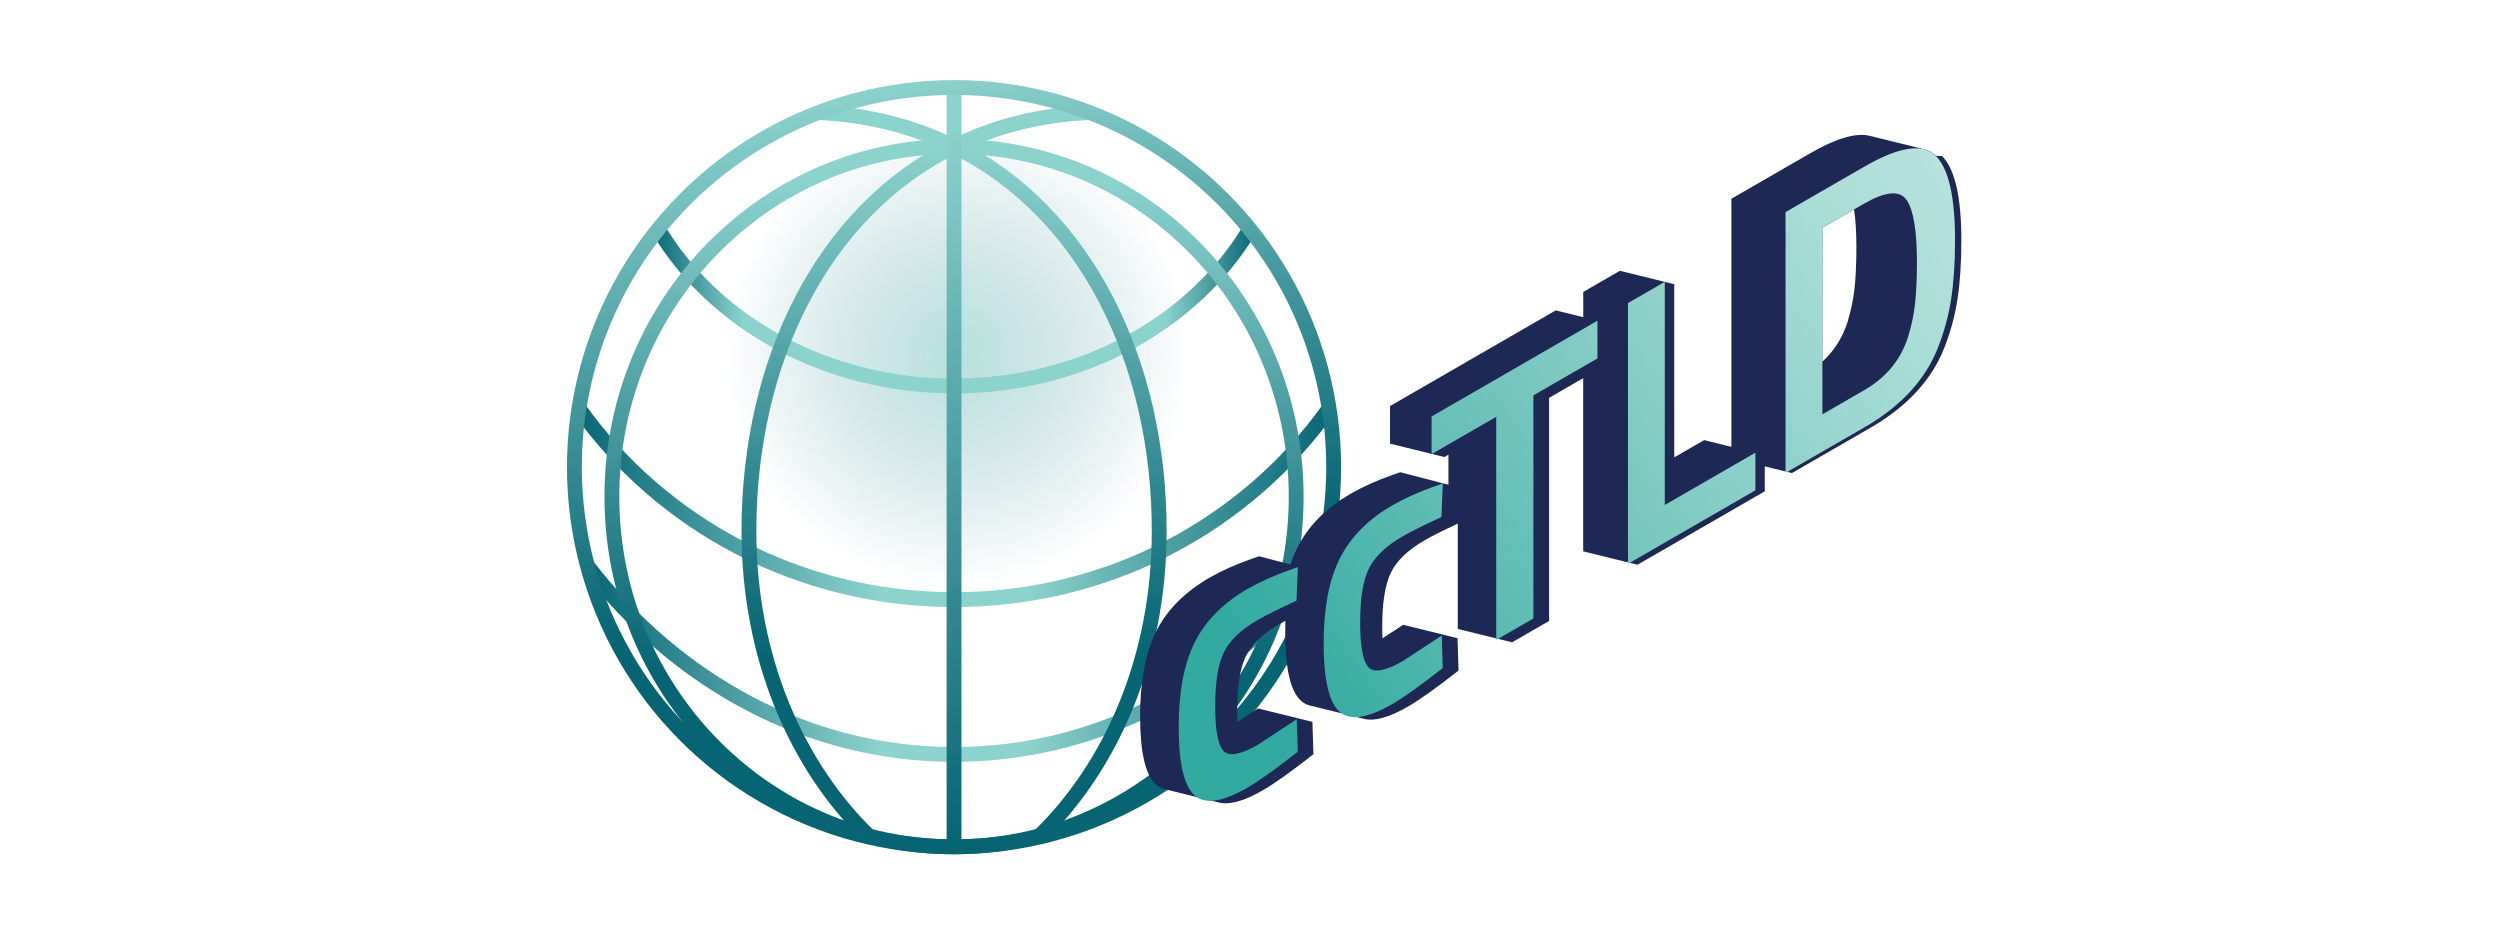 <?xml version="1.0" encoding="UTF-8"?><svg id="a" xmlns="http://www.w3.org/2000/svg" xmlns:xlink="http://www.w3.org/1999/xlink" viewBox="0 0 372 140"><defs><radialGradient id="b" cx="142.47" cy="52.73" fx="142.47" fy="52.73" r="34.59" gradientUnits="userSpaceOnUse"><stop offset="0" stop-color="#32aaa0" stop-opacity=".7"/><stop offset="1" stop-color="#056473" stop-opacity="0"/></radialGradient><linearGradient id="c" x1="186.93" y1="46.04" x2="97" y2="46.04" gradientUnits="userSpaceOnUse"><stop offset="0" stop-color="#066473"/><stop offset=".15" stop-color="#8cd2cd"/><stop offset=".85" stop-color="#8cd2cd"/><stop offset="1" stop-color="#076574"/><stop offset="1" stop-color="#066473"/></linearGradient><linearGradient id="d" x1="198.68" y1="75.22" x2="85.25" y2="75.22" gradientUnits="userSpaceOnUse"><stop offset="0" stop-color="#066473"/><stop offset=".4" stop-color="#8cd2cd"/><stop offset=".6" stop-color="#8cd2cd"/><stop offset="1" stop-color="#076574"/><stop offset="1" stop-color="#066473"/></linearGradient><linearGradient id="e" x1="86.52" y1="98.43" x2="197.41" y2="98.43" xlink:href="#d"/><linearGradient id="f" x1="141.96" y1="20.69" x2="141.96" y2="127.11" gradientUnits="userSpaceOnUse"><stop offset=".06" stop-color="#8cd2cd"/><stop offset=".41" stop-color="#45989d"/><stop offset=".75" stop-color="#066473"/></linearGradient><linearGradient id="g" x1="147.65" y1="15.64" x2="147.65" y2="125.43" xlink:href="#f"/><linearGradient id="h" x1="136.28" y1="15.64" x2="136.28" y2="125.43" xlink:href="#f"/><linearGradient id="i" x1="117.23" y1="26.67" x2="166.7" y2="112.36" gradientUnits="userSpaceOnUse"><stop offset=".06" stop-color="#8cd2cd"/><stop offset=".54" stop-color="#45989d"/><stop offset="1" stop-color="#066473"/></linearGradient><linearGradient id="j" x1="131.96" y1="12.78" x2="151.97" y2="126.24" gradientUnits="userSpaceOnUse"><stop offset="0" stop-color="#8cd2cd"/><stop offset=".33" stop-color="#45989d"/><stop offset=".65" stop-color="#066473"/></linearGradient><linearGradient id="k" x1="318.5" y1="8.15" x2="187.96" y2="100.79" gradientUnits="userSpaceOnUse"><stop offset="0" stop-color="#caeae6"/><stop offset=".12" stop-color="#c1e6e2"/><stop offset=".32" stop-color="#abddd7"/><stop offset=".56" stop-color="#86cdc6"/><stop offset=".83" stop-color="#54b8af"/><stop offset="1" stop-color="#32aaa0"/></linearGradient><linearGradient id="l" x1="319.85" y1="10.05" x2="189.3" y2="102.69" xlink:href="#k"/><linearGradient id="m" x1="318.21" y1="7.73" x2="187.66" y2="100.38" xlink:href="#k"/><linearGradient id="n" x1="320.15" y1="10.47" x2="189.6" y2="103.12" xlink:href="#k"/><linearGradient id="o" x1="321.43" y1="12.28" x2="190.89" y2="104.92" xlink:href="#k"/></defs><circle cx="141.96" cy="70.69" r="56.49" style="fill:url(#b); opacity:.5; stroke-width:0px;"/><path d="M97.95,34.1c8.27,13.86,24.87,23.33,44.01,23.33s35.74-9.47,44.01-23.33" style="fill:none; stroke:url(#c); stroke-miterlimit:10; stroke-width:2.21px;"/><path d="M197.78,60.77c-12.24,17.19-32.67,28.45-55.82,28.45s-43.58-11.26-55.82-28.45" style="fill:none; stroke:url(#d); stroke-miterlimit:10; stroke-width:2.21px;"/><path d="M196.53,84.17c-13.24,17.21-32.78,28.09-54.57,28.09s-41.33-10.88-54.57-28.09" style="fill:none; stroke:url(#e); stroke-miterlimit:10; stroke-width:2.21px;"/><ellipse cx="141.96" cy="73.9" rx="50.91" ry="52.11" style="fill:none; stroke:url(#f); stroke-miterlimit:10; stroke-width:2.21px;"/><path d="M121.76,16.75c7.51.34,14.26,2.11,20.21,5.05,19.72,9.73,30.52,32.21,30.52,57.23,0,18.78-7.04,35-18.08,45.61" style="fill:none; stroke:url(#g); stroke-miterlimit:10; stroke-width:2.21px;"/><path d="M129.52,124.63c-11.04-10.61-18.08-26.83-18.08-45.61,0-25.02,10.8-47.49,30.52-57.23,5.94-2.93,12.7-4.71,20.21-5.05" style="fill:none; stroke:url(#h); stroke-miterlimit:10; stroke-width:2.21px;"/><line x1="141.96" y1="13.02" x2="141.96" y2="126.01" style="fill:none; stroke:url(#i); stroke-miterlimit:10; stroke-width:2.21px;"/><circle cx="141.96" cy="69.51" r="56.49" style="fill:none; stroke:url(#j); stroke-miterlimit:10; stroke-width:2.21px;"/><path d="M288.06,23.18c-.48-.49-1.07-.81-1.77-.98-.01,0-.03,0-.04-.01-.01,0-.03,0-.04-.01-.01,0-.03,0-.04-.01-.01,0-.03,0-.04-.01-.01,0-.03,0-.04-.01-.01,0-.03,0-.04-.01-.01,0-.03,0-.04-.01-.01,0-.03,0-.04-.01-.01,0-.03,0-.04-.01-.01,0-.03,0-.04-.01-.01,0-.03,0-.04-.01-.01,0-.03,0-.04-.01-.01,0-.03,0-.04-.01-.01,0-.03,0-.04-.01-.01,0-.03,0-.04-.01-.01,0-.03,0-.04-.01-.01,0-.03,0-.04-.01-.01,0-.03,0-.04-.01-.01,0-.03,0-.04-.01-.01,0-.03,0-.04-.01-.01,0-.03,0-.04-.01-.01,0-.03,0-.04-.01-.01,0-.03,0-.04-.01-.01,0-.03,0-.04-.01-.01,0-.03,0-.04-.01-.01,0-.03,0-.04-.01-.01,0-.03,0-.04-.01-.01,0-.03,0-.04-.01-.01,0-.03,0-.04-.01-.01,0-.03,0-.04-.01-.01,0-.03,0-.04-.01-.01,0-.03,0-.04-.01-.01,0-.03,0-.04-.01-.01,0-.03,0-.04-.01-.01,0-.03,0-.04-.01-.01,0-.03,0-.04-.01-.01,0-.03,0-.04-.01-.01,0-.03,0-.04-.01-.01,0-.03,0-.04-.01-.01,0-.03,0-.04-.01-.01,0-.03,0-.04-.01-.01,0-.03,0-.04-.01-.01,0-.03,0-.04-.01-.01,0-.03,0-.04-.01-.01,0-.03,0-.04-.01-.01,0-.03,0-.04-.01-.01,0-.03,0-.04-.01-.01,0-.03,0-.04-.01-.01,0-.03,0-.04-.01-.01,0-.03,0-.04-.01-.01,0-.03,0-.04-.01-.01,0-.03,0-.04-.01-.01,0-.03,0-.04-.01-.01,0-.03,0-.04-.01-.01,0-.03,0-.04-.01-.01,0-.03,0-.04-.01-.01,0-.03,0-.04-.01-.01,0-.03,0-.04-.01-.01,0-.03,0-.04-.01-.01,0-.03,0-.04-.01-.01,0-.03,0-.04-.01-.01,0-.03,0-.04-.01-.01,0-.03,0-.04-.01-.01,0-.03,0-.04-.01-.01,0-.03,0-.04-.01-.01,0-.03,0-.04-.01-.01,0-.03,0-.04-.01-.01,0-.03,0-.04-.01-.01,0-.03,0-.04-.01-.01,0-.03,0-.04-.01-.01,0-.03,0-.04-.01-.01,0-.03,0-.04-.01-.01,0-.03,0-.04-.01-.01,0-.03,0-.04-.01-.01,0-.03,0-.04-.01-.01,0-.03,0-.04-.01-.01,0-.03,0-.04-.01-.01,0-.03,0-.04-.01-.01,0-.03,0-.04-.01-.01,0-.03,0-.04-.01-.01,0-.03,0-.04-.01-.01,0-.03,0-.04-.01-.01,0-.03,0-.04-.01-.01,0-.03,0-.04-.01-.01,0-.03,0-.04-.01-.01,0-.03,0-.04-.01-.01,0-.03,0-.04-.01-.01,0-.03,0-.04-.01-.01,0-.03,0-.04-.01-.01,0-.03,0-.04-.01-.01,0-.03,0-.04-.01-.01,0-.03,0-.04-.01-.01,0-.03,0-.04-.01-.01,0-.03,0-.04-.01-.01,0-.03,0-.04-.01-.01,0-.03,0-.04-.01-.01,0-.03,0-.04-.01-.01,0-.03,0-.04-.01-.01,0-.03,0-.04-.01-.01,0-.03,0-.04-.01-.01,0-.03,0-.04-.01-.01,0-.03,0-.04-.01-.01,0-.03,0-.04-.01-.01,0-.03,0-.04-.01-.01,0-.03,0-.04-.01-.01,0-.03,0-.04-.01-.01,0-.03,0-.04-.01-.01,0-.03,0-.04-.01-.01,0-.03,0-.04-.01-.01,0-.03,0-.04-.01-.01,0-.03,0-.04-.01-.01,0-.03,0-.04-.01-.01,0-.03,0-.04-.01-.01,0-.03,0-.04-.01-.01,0-.03,0-.04-.01-.01,0-.03,0-.04-.01-.01,0-.03,0-.04-.01-.01,0-.03,0-.04-.01-.01,0-.03,0-.04-.01-.01,0-.03,0-.04-.01-.01,0-.03,0-.04-.01-.01,0-.03,0-.04-.01-.01,0-.03,0-.04-.01-.01,0-.03,0-.04-.01-.01,0-.03,0-.04-.01-.01,0-.03,0-.04-.01-.01,0-.03,0-.04-.01-.01,0-.03,0-.04-.01-.01,0-.03,0-.04-.01-.01,0-.03,0-.04-.01-.01,0-.03,0-.04-.01-.01,0-.03,0-.04-.01-.01,0-.03,0-.04-.01-.01,0-.03,0-.04-.01-.01,0-.03,0-.04-.01-.01,0-.03,0-.04-.01-.01,0-.03,0-.04-.01-.01,0-.03,0-.04-.01-.01,0-.03,0-.04-.01-.01,0-.03,0-.04-.01-.01,0-.03,0-.04-.01-.01,0-.03,0-.04-.01-.01,0-.03,0-.04-.01-.01,0-.03,0-.04-.01-.01,0-.03,0-.04-.01-.01,0-.03,0-.04-.01-.01,0-.03,0-.04-.01-.01,0-.03,0-.04-.01-.01,0-.03,0-.04-.01-.01,0-.03,0-.04-.01-.01,0-.03,0-.04-.01-.01,0-.03,0-.04-.01-.01,0-.03,0-.04-.01-.01,0-.03,0-.04-.01-.01,0-.03,0-.04-.01-.01,0-.03,0-.04-.01-.01,0-.03,0-.04-.01-.01,0-.03,0-.04-.01-.01,0-.03,0-.04-.01-.01,0-.03,0-.04-.01-.01,0-.03,0-.04-.01-.01,0-.03,0-.04-.01-.01,0-.03,0-.04-.01-.01,0-.03,0-.04-.01-.01,0-.03,0-.04-.01-.01,0-.03,0-.04-.01-.01,0-.03,0-.04-.01-.01,0-.03,0-.04-.01-.01,0-.03,0-.04-.01-.01,0-.03,0-.04-.01-.01,0-.03,0-.04-.01-.01,0-.03,0-.04-.01-.01,0-.03,0-.04-.01-.01,0-.03,0-.04-.01-.01,0-.03,0-.04-.01-.01,0-.03,0-.04-.01-.01,0-.03,0-.04-.01-.01,0-.03,0-.04-.01-.01,0-.03,0-.04-.01-.01,0-.03,0-.04-.01-.01,0-.03,0-.04-.01-.01,0-.03,0-.04-.01-.01,0-.03,0-.04-.01-.01,0-.03,0-.04-.01-.01,0-.03,0-.04-.01-.01,0-.03,0-.04-.01-.01,0-.03,0-.04-.01-.01,0-.03,0-.04-.01-.01,0-.03,0-.04-.01-.01,0-.03,0-.04-.01-.01,0-.03,0-.04-.01-.01,0-.03,0-.04-.01-.01,0-.03,0-.04-.01-.01,0-.03,0-.04-.01-.01,0-.03,0-.04-.01-.01,0-.03,0-.04-.01-.01,0-.03,0-.04-.01-.01,0-.03,0-.04-.01-.01,0-.03,0-.04-.01-.01,0-.03,0-.04-.01-2.05-.53-5.03.34-8.94,2.6l-11.7,6.75v36.92h-.01s0-.03,0-.03l-.04.03v-.04l-.04.03v-.04l-.04.03v-.04l-.04.03v-.04l-.04.03v-.04l-.04.03v-.04l-.04.03v-.04l-.04.03v-.04l-.04.03v-.04l-.04.03v-.04l-.04.03v-.04l-.04.03v-.04l-.04.03v-.04l-.04.03v-.04l-.04.03v-.04l-.04.03v-.04l-.04.03v-.04l-.04.03v-.04l-.04.03v-.04l-.04.03v-.04l-.04.03v-.04l-.04.03v-.04l-.04.03v-.04l-.04.03v-.04l-.04.03v-.04l-.04.03v-.04l-.04.03v-.04l-.04.03v-.04l-.04.03v-.04l-.04.03v-.04l-.04.03v-.04l-.04.03v-.04l-.04.03v-.04l-.04.03v-.04l-.04.03v-.04l-.04.03v-.04l-.04.03v-.04l-.04.03v-.04l-.04.03v-.04l-.04.03v-.04l-.04.03v-.04l-.04.03v-.04l-.04.03v-.04l-.04.03v-.04l-.04.03v-.04l-.04.03v-.04l-.04.03v-.04l-.04.03v-.04l-.04.03v-.04l-.04.03v-.04l-.04.03v-.04l-.04.03v-.04l-.04.03v-.04l-.04.03v-.04l-.04.03v-.04l-.04.03v-.04l-.04.03v-.04l-.04.03v-.04l-.04.03v-.04l-.04.03v-.04l-.04.03v-.04l-.04.03v-.04l-.04.03v-.04l-.04.03v-.04l-.04.03v-.04l-.04.03v-.04l-.04.03v-.04l-.04.03v-.04l-.04.03v-.04l-.04.03v-.04l-.04.03v-.04l-.04.03v-.04l-.04.03v-.04l-.04.03v-.04l-.04.03v-.04l-.04.03v-.04l-.04.03v-.04l-.04.03v-.04l-.04.03v-.04l-.04.03v-.04l-.04.03v-.04l-.04.03v-.04l-.04.03v-.04l-.04.03v-.04l-.04.03v-.04l-.04.03v-.04l-.04.03v-.04l-.04.03v-.04l-.04.03v-.04l-.04.03v-.04l-.04.03v-.04l-.04.03v-.04l-.04.03v-.04l-.04.03v-.04l-.04.03v-.04l-.04.03v-.04l-.04.03v-.04l-.04.03v-.04l-.04.03v-.04l-.04.03v-.04l-4.48,2.58v-25.79l-.04.03v-.04l-.04.03v-.04l-.04.03v-.04l-.04.03v-.04l-.04.03v-.04l-.04.03v-.04l-.04.03v-.04l-.04.03v-.04l-.04.03v-.04l-.04.03v-.04l-.04.03v-.04l-.04.03v-.04l-.04.03v-.04l-.04.03v-.04l-.04.03v-.04l-.04.03v-.04l-.04.03v-.04l-.04.03v-.04l-.04.03v-.04l-.04.03v-.04l-.04.03v-.04l-.04.03v-.04l-.04.03v-.04l-.04.03v-.04l-.04.03v-.04l-.04.03v-.04l-.04.03v-.04l-.04.03v-.04l-.04.03v-.04l-.04.03v-.04l-.04.03v-.04l-.04.03v-.04l-.04.03v-.04l-.04.03v-.04l-.04.03v-.04l-.04.03v-.04l-.04.03v-.04l-.04.03v-.04l-.04.03v-.04l-.04.03v-.04l-.04.03v-.04l-.04.03v-.04l-.04.03v-.04l-.04.03v-.04l-.04.03v-.04l-.04.03v-.04l-.04.03v-.04l-.04.03v-.04l-.04.03v-.04l-.04.03v-.04l-.04.03v-.04l-.04.03v-.04l-.04.03v-.04l-.04.03v-.04l-.04.03v-.04l-.04.03v-.04l-.04.03v-.04l-.04.03v-.04l-.04.03v-.04l-.04.03v-.04l-.04.03v-.04l-.04.03v-.04l-.04.03v-.04l-.04.03v-.04l-.04.03v-.04l-.04.03v-.04l-.04.03v-.04l-.04.03v-.04l-.04.03v-.04l-.04.03v-.04l-.04.03v-.04l-.04.03v-.04l-.04.03v-.04l-.04.03v-.04l-.04.03v-.04l-.04.03v-.04l-.04.03v-.04l-.04.03v-.04l-.04.03v-.04l-.04.03v-.04l-.04.03v-.04l-.04.03v-.04l-.04.03v-.04l-.04.03v-.04l-.04.03v-.04l-.04.03v-.04l-.04.03v-.04l-.04.03v-.04l-.04.03v-.04l-.04.03v-.04l-.04.03v-.04l-.04.03v-.04l-.04.03v-.04l-.04.03v-.04l-.04.03v-.04l-.04.03v-.04l-.04.03v-.04l-.04.03v-.04l-.04.03v-.04l-.04.03v-.04l-.04.03v-.04l-.04.03v-.04l-.04.03v-.04l-.04.03v-.04l-.04.03v-.04l-.04.03v-.04l-.04.03v-.04l-.04.03v-.04l-.04.03v-.04l-.04.03v-.04l-.04.03v-.04l-.04.03v-.04l-.04.03v-.04l-.04.03v-.04l-.04.03v-.04l-.04.03v-.04l-.04.03v-.04l-.04.03v-.04l-.04.03v-.04l-.04.03v-.04l-.04.03v-.04l-.04.03v-.04l-.04.03v-.04l-.04.03v-.04l-.04.03v-.04l-.04.03v-.04l-.04.03v-.04l-.04.03v-.04l-.04.03v-.04l-.04.03v-.04l-.04.03v-.04l-.04.03v-.04l-.04.03v-.04l-.04.03v-.04l-.04.03v-.04l-.04.03v-.04l-.04.03v-.04l-.04.03v-.04l-.04.03v-.04l-.04.03v-.04l-.04.03v-.04l-.04.03v-.04l-.04.03v-.04l-.04.03v-.04l-.04.03v-.04l-.04.03v-.04l-.04.03v-.04l-.04.03v-.04l-.04.03v-.04l-.04.03v-.04l-.04.03v-.04l-.04.03v-.04l-.04.03v-.04l-.04.03v-.04l-.04.03v-.04l-.04.03v-.04l-.04.03v-.04l-.04.03v-.04l-.04.03v-.04l-.04.03v-.04l-.04.03v-.04l-.04.03v-.04l-.04.03v-.04l-.04.03v-.04l-.04.03v-.04l-.04.03v-.04l-.04.03v-.04l-.04.03v-.04l-.04.03v-.04l-.04.03v-.04l-.04.03v-.04l-.04.03v-.04l-.04.03v-.04l-.04.03v-.04l-.04.03v-.04l-.04.03v-.04l-.04.03v-.04l-.04.03v-.04l-.04.03v-.04l-.04.03v-.04l-.04.03v-.04l-.04.03v-.04l-.04.03v-.04l-.04.03v-.04l-.04.03v-.04l-.04.03v-.04l-.04.03v-.04l-.04.03v-.04l-.04.03v-.04l-.04.03v-.04l-.04.03v-.04l-.04.03v-.04l-.04.03v-.04l-.04.03v-.04l-.04.03v-.04l-.04.03v-.04l-.04.03v-.04l-.04.03v-.04l-.04.03v-.04l-.04.03v-.04l-.04.03v-.04l-5.48,3.16v3.76h-.02s0-.03,0-.03l-.04.03v-.04l-.04.03v-.04l-.04.03v-.04l-.04.03v-.04l-.04.03v-.04l-.04.03v-.04l-.04.03v-.04l-.04.03v-.04l-.04.03v-.04l-.04.03v-.04l-.04.03v-.04l-.04.03v-.04l-.04.03v-.04l-.04.03v-.04l-.04.03v-.04l-.04.03v-.04l-.04.03v-.04l-.04.03v-.04l-.04.03v-.04l-.04.03v-.04l-.04.03v-.04l-.04.03v-.04l-.04.03v-.04l-.04.03v-.04l-.04.03v-.04l-.04.03v-.04l-.04.03v-.04l-.04.03v-.04l-.04.03v-.04l-.04.03v-.04l-.04.03v-.04l-.04.03v-.04l-.04.03v-.04l-.04.03v-.04l-.04.03v-.04l-.04.03v-.04l-.04.03v-.04l-.04.03v-.04l-.04.03v-.04l-.04.03v-.04l-.04.03v-.04l-.04.03v-.04l-.04.03v-.04l-.04.03v-.04l-.04.03v-.04l-.04.03v-.04l-.04.03v-.04l-.04.03v-.04l-.04.03v-.04l-.04.03v-.04l-.04.03v-.04l-.04.03v-.04l-.04.03v-.04l-.04.03v-.04l-.04.03v-.04l-.04.03v-.04l-.04.03v-.04l-.04.03v-.04l-.04.03v-.04l-.04.03v-.04l-.04.03v-.04l-.04.03v-.04l-.04.03v-.04l-.04.03v-.04l-.04.03v-.04l-.04.03v-.04l-.04.03v-.04l-.04.03v-.04l-.04.03v-.04l-.04.03v-.04l-.04.03v-.04l-.04.03v-.04l-.04.03v-.04l-.04.03v-.04l-.04.03v-.04l-.04.03v-.04l-.04.03v-.04l-.04.03v-.04l-.04.03v-.04l-.04.03v-.04l-.04.03v-.04l-.04.03v-.04l-.04.03v-.04l-.04.03v-.04l-.04.03v-.04l-.04.03v-.04l-.04.03v-.04l-.04.03v-.04l-.04.03v-.04l-.04.03v-.04l-.04.03v-.04l-.04.03v-.04l-.04.03v-.04l-.04.03v-.04l-.04.03v-.04l-.04.03v-.04l-.04.03v-.04l-.04.03v-.04l-.04.03v-.04l-.04.03v-.04l-.04.03v-.04l-24.68,14.25v5.61l.04-.03v.04l.04-.03v.04l.04-.03v.04l.04-.03v.04l.04-.03v.04l.04-.03v.04l.04-.03v.04l.04-.03v.04l.04-.03v.04l.04-.03v.04l.04-.03v.04l.04-.03v.04l.04-.03v.04l.04-.03v.04l.04-.03v.04l.04-.03v.04l.04-.03v.04l.04-.03v.04l.04-.03v.04l.04-.03v.04l.04-.03v.04l.04-.03v.04l.04-.03v.04l.04-.03v.04l.04-.03v.04l.04-.03v.04l.04-.03v.04l.04-.03v.04l.04-.03v.04l.04-.03v.04l.04-.03v.04l.04-.03v.04l.04-.03v.04l.04-.03v.04l.04-.03v.04l.04-.03v.04l.04-.03v.04l.04-.03v.04l.04-.03v.04l.04-.03v.04l.04-.03v.04l.04-.03v.04l.04-.03v.04l.04-.03v.04l.04-.03v.04l.04-.03v.04l.04-.03v.04l.04-.03v.04l.04-.03v.04l.04-.03v.04l.04-.03v.04l.04-.03v.04l.04-.03v.04l.04-.03v.04l.04-.03v.04l.04-.03v.04l.04-.03v.04l.04-.03v.04l.04-.03v.04l.04-.03v.04l.04-.03v.04l.04-.03v.04l.04-.03v.04l.04-.03v.04l.04-.03v.04l.04-.03v.04l.04-.03v.04l.04-.03v.04l.04-.03v.04l.04-.03v.04l.04-.03v.04l.04-.03v.04l.04-.03v.04l.04-.03v.04l.04-.03v.04l.04-.03v.04l.04-.03v.04l.04-.03v.04l.04-.03v.04l.04-.03v.04l.04-.03v.04l.04-.03v.04l.04-.03v.04l.04-.03v.04l.04-.03v.04l.04-.03v.04l.04-.03v.04l.04-.03v.04l.04-.03v.04l.04-.03v.04l.04-.03v.04l.04-.03v.04l.04-.03v.04l.04-.03v.04l.04-.03v.04l.04-.03v.04l.04-.03v.04l.04-.03v.04l.04-.03v.04l.04-.03v.04l.04-.03v.04l.04-.03v.04l.04-.03v.04l.04-.03v.04l.04-.03v.04l.04-.03v.04l.04-.03v.04l.04-.03v.04l.04-.03v.04l.04-.03v.04l.04-.03v.04l.04-.03v.04l.04-.03v.04l.04-.03v.04l.04-.03v.04l.04-.03v.04l.04-.03v.04l.04-.03v.04l.04-.03v.04l.04-.03v.04l.04-.03v.04l.04-.03v.04l.04-.03v.04l.04-.03v.04l.04-.03v.04l.04-.03v.04l.04-.03v.04l.04-.03v.04l.04-.03v.04l.04-.03v.04l.04-.03v.04l.04-.03v.04l.04-.03v.04l.04-.03v.04l.04-.03v.04l.04-.03v.04l.04-.03v.04l.04-.03v.04l.04-.03v.04l.04-.03v.04l.04-.03v.04l.04-.03v.04l.04-.03v.04l.04-.03v.04l.04-.03v.04l.04-.03v.04l.04-.03v.04l.04-.03v.04l.04-.03v.04l.04-.03v.04l.04-.03v.04l.04-.03v.04l.04-.03v.04l.04-.03v.04l.04-.03v.04l.04-.03v.04l.04-.03v.04l.04-.03v.04l.04-.03v.04l.04-.03v.04l.04-.03v.04l.04-.03v.04l.04-.03v.04l.04-.03v.04l.04-.03v.04l.04-.03v.04l.04-.03v.04l.04-.03v.04l.04-.03v.04l.04-.03v.04l.04-.03v.04l.04-.03v.04l.04-.03v.04l.04-.03v.04l.04-.03v.04l.04-.03v.04l.04-.03v.04l.04-.03v.04l.04-.03v.04l.04-.03v.04l.04-.03v.04l.04-.03v.04l.04-.03v.04l.04-.03v.04l.04-.03v.04l.04-.03v.04l.04-.03v.04l.04-.03v.04l.04-.03v.04l.04-.03v.04l.04-.03v.04l.04-.03v.04l.04-.03v.04l.04-.03v.04l.04-.03v.04l.04-.03v.04l.04-.03v.04l.04-.03v.04l.04-.03v.04l.04-.03v.04l.04-.03v.04l.63-.36v4.47h-.02s0-.02,0-.02l-.05.02v-.03s-.04.02-.04.02v-.03s-.04.02-.04.02v-.03s-.04.02-.04.02v-.03s-.04.02-.04.02v-.03s-.04.02-.04.02v-.03s-.04.02-.04.02v-.03s-.04.02-.04.02v-.03s-.04.02-.04.02v-.03s-.04.02-.04.02v-.03s-.04.02-.04.02v-.03s-.04.02-.04.02v-.03s-.04.02-.04.02v-.03s-.04.02-.04.02v-.03s-.04.02-.04.02v-.03s-.04.02-.04.02v-.03s-.04.02-.04.02v-.03s-.04.02-.04.02v-.03s-.04.02-.04.02v-.03s-.04.02-.04.02v-.03s-.04.02-.04.02v-.03s-.04.02-.04.02v-.03s-.04.02-.04.02v-.03s-.04.02-.04.02v-.03s-.04.02-.04.02v-.03s-.04.02-.04.02v-.03s-.04.02-.04.02v-.03s-.04.02-.04.02v-.03s-.04.02-.04.02v-.03s-.04.02-.04.02v-.03s-.04.02-.04.02v-.03s-.04.02-.04.02v-.03s-.04.02-.04.02v-.03s-.04.02-.04.02v-.03s-.04.02-.04.02v-.03s-.04.02-.04.02v-.03s-.04.02-.04.02v-.03s-.04.02-.04.02v-.03s-.04.02-.04.02v-.03s-.04.02-.04.02v-.03s-.04.02-.04.02v-.03s-.04.02-.04.02v-.03s-.04.02-.04.02v-.03s-.04.02-.04.02v-.03s-.04.02-.04.02v-.03s-.04.02-.04.02v-.03s-.04.02-.04.02v-.03s-.04.02-.04.02v-.03s-.04.02-.04.02v-.03s-.04.02-.04.02v-.03s-.04.02-.04.02v-.03s-.04.02-.04.02v-.03s-.04.02-.04.02v-.03s-.04.02-.04.02v-.03s-.04.02-.04.02v-.03s-.04.02-.04.02v-.03s-.04.02-.04.02v-.03s-.04.02-.04.02v-.03s-.04.02-.04.02v-.03s-.04.02-.04.02v-.03s-.04.02-.04.02v-.03s-.04.02-.04.02v-.03s-.04.02-.04.02v-.03s-.04.02-.04.02v-.03s-.04.02-.04.02v-.03s-.04.02-.04.02v-.03s-.04.02-.04.02v-.03s-.04.02-.04.02v-.03s-.04.02-.04.02v-.03s-.04.02-.04.02v-.03s-.04.02-.04.02v-.03s-.04.02-.04.02v-.03s-.04.02-.04.02v-.03s-.04.02-.04.02v-.03s-.04.02-.04.02v-.03s-.04.02-.04.02v-.03s-.04.02-.04.02v-.03s-.04.02-.04.02v-.03s-.04.02-.04.02v-.03s-.04.02-.04.02v-.03s-.04.02-.04.02v-.03s-.04.02-.04.02v-.03s-.04.02-.04.02v-.03s-.04.02-.04.02v-.03s-.04.02-.04.02v-.03s-.04.02-.04.02v-.03s-.04.02-.04.02v-.03s-.04.02-.04.02v-.03s-.04.02-.04.02v-.03s-.04.02-.04.02v-.03s-.04.02-.04.02v-.03s-.04.02-.04.02v-.03s-.04.02-.04.02v-.03s-.04.02-.04.02v-.03s-.04.02-.04.02v-.03s-.04.02-.04.02v-.03s-.04.02-.04.02v-.03s-.04.02-.04.02v-.03s-.04.02-.04.02v-.03s-.04.02-.04.02v-.03s-.04.02-.04.02v-.03s-.04.02-.04.02v-.03s-.04.02-.04.02v-.03s-.04.02-.04.02v-.03s-.04.02-.04.02v-.03s-.04.02-.04.02v-.03s-.04.02-.04.02v-.03s-.04.02-.04.02v-.03s-.04.02-.04.02v-.03s-.04.02-.04.02v-.03s-.04.02-.04.02v-.03s-.04.02-.04.02v-.03s-.04.02-.04.02v-.03s-.04.02-.04.02v-.03s-.04.02-.04.02v-.03s-.04.02-.04.02v-.03s-.04.02-.04.02v-.03s-.04.02-.04.02v-.03s-.04.02-.04.02v-.03s-.04.02-.04.02v-.03s-.04.02-.04.02v-.03s-.04.02-.04.02v-.03s-.04.02-.04.02v-.03s-.04.02-.04.02v-.03s-.04.02-.04.02v-.03s-.04.02-.04.02v-.03s-.04.02-.04.02v-.03s-.04.02-.04.02v-.03s-.04.02-.04.02v-.03s-.04.02-.04.02v-.03s-.04.02-.04.02v-.03s-.04.02-.04.02v-.03s-.04.02-.04.02v-.03s-.04.02-.04.02v-.03s-.04.02-.04.02v-.03s-.04.02-.04.02v-.03s-.04.02-.04.02v-.03s-.04.02-.04.02v-.03s-.04.02-.04.02v-.03s-.04.02-.04.02v-.03s-.04.02-.04.02v-.03s-.04.02-.04.02v-.03s-.04.02-.04.02v-.03s-.04.02-.04.02v-.03s-.04.02-.04.02v-.03s-.04.02-.04.02v-.03s-.04.02-.04.02v-.03s-.04.02-.04.02v-.03s-.04.02-.04.02v-.03s-.04.02-.04.02v-.03s-.04.02-.04.02v-.03s-.04.02-.04.02v-.03s-.04.02-.04.02v-.03s-.04.02-.04.02v-.03s-.04.02-.04.02v-.03s-.04.02-.04.02v-.03s-.04.02-.04.02v-.03s-.04.02-.04.02v-.03s-.04.02-.04.02v-.03s-.04.02-.04.02v-.03s-.04.02-.04.02v-.03s-.04.02-.04.02v-.03s-.04.02-.04.02v-.03s-.04.02-.04.02v-.03s-.04.02-.04.02v-.03s-.04.02-.04.02v-.03s-.04.02-.04.02v-.03s-.04.02-.04.02v-.03s-.04.02-.04.02v-.03s-.04.02-.04.02v-.03s-.04.02-.04.02v-.03s-.04.02-.04.02v-.03s-.04.02-.04.02v-.03s-.04.02-.04.02v-.03s-.04.02-.04.02v-.03s-.04.02-.04.02v-.03s-.04.02-.04.02v-.03s-1.23.43-1.23.43c-2.37.84-4.43,1.76-6.17,2.77-3.65,2.11-6.29,4.75-7.9,7.93-.41.81-.77,1.68-1.07,2.62h0s0-.03,0-.03l-.05.02v-.03s-.04.02-.04.02v-.03s-.04.02-.04.02v-.03s-.04.02-.04.02v-.03s-.04.02-.04.02v-.03s-.04.02-.04.02v-.03s-.04.02-.04.02v-.03s-.04.02-.04.02v-.03s-.04.02-.04.02v-.03s-.04.02-.04.02v-.03s-.04.02-.04.02v-.03s-.04.02-.04.02v-.03s-.04.02-.04.02v-.03s-.04.02-.04.02v-.03s-.04.02-.04.02v-.03s-.04.02-.04.02v-.03s-.04.02-.04.02v-.03s-.04.02-.04.02v-.03s-.04.02-.04.02v-.03s-.04.02-.04.02v-.03s-.04.02-.04.02v-.03s-.04.02-.04.02v-.03s-.04.02-.04.02v-.03s-.04.02-.04.02v-.03s-.04.02-.04.02v-.03s-.04.02-.04.02v-.03s-.04.02-.04.02v-.03s-.04.02-.04.02v-.03s-.04.02-.04.02v-.03s-.04.02-.04.02v-.03s-.04.02-.04.02v-.03s-.04.02-.04.02v-.03s-.04.02-.04.02v-.03s-.04.02-.04.02v-.03s-.04.02-.04.02v-.03s-.04.02-.04.02v-.03s-.04.02-.04.02v-.03s-.04.02-.04.02v-.03s-.04.02-.04.02v-.03s-.04.02-.04.02v-.03s-.04.02-.04.02v-.03s-.04.02-.04.02v-.03s-.04.02-.04.02v-.03s-.04.02-.04.02v-.03s-.04.02-.04.02v-.03s-.04.02-.04.02v-.03s-.04.02-.04.02v-.03s-.04.02-.04.02v-.03s-.04.02-.04.02v-.03s-.04.02-.04.02v-.03s-.04.02-.04.02v-.03s-.04.02-.04.02v-.03s-.04.02-.04.02v-.03s-.04.02-.04.02v-.03s-.04.02-.04.02v-.03s-.04.02-.04.02v-.03s-.04.02-.04.02v-.03s-.04.02-.04.02v-.03s-.04.02-.04.02v-.03s-.04.02-.04.02v-.03s-.04.02-.04.02v-.03s-.04.02-.04.02v-.03s-.04.02-.04.02v-.03s-.04.02-.04.02v-.03s-.04.02-.04.02v-.03s-.04.02-.04.02v-.03s-.04.02-.04.02v-.03s-.04.02-.04.02v-.03s-.04.02-.04.02v-.03s-.04.02-.04.02v-.03s-.04.02-.04.02v-.03s-.04.02-.04.02v-.03s-.04.02-.04.02v-.03s-.04.02-.04.02v-.03s-.04.02-.04.02v-.03s-.04.02-.04.02v-.03s-.04.02-.04.02v-.03s-.04.02-.04.02v-.03s-.04.02-.04.02v-.03s-.04.02-.04.02v-.03s-.04.02-.04.02v-.03s-.04.02-.04.02v-.03s-.04.02-.04.02v-.03s-.04.02-.04.02v-.03s-.04.02-.04.02v-.03s-.04.02-.04.02v-.03s-.04.02-.04.02v-.03s-.04.02-.04.02v-.03s-.04.02-.04.02v-.03s-.04.02-.04.02v-.03s-.04.02-.04.02v-.03s-.04.02-.04.02v-.03s-.04.02-.04.02v-.03s-.04.02-.04.02v-.03s-.04.02-.04.02v-.03s-.04.02-.04.02v-.03s-.04.02-.04.02v-.03s-.04.02-.04.02v-.03s-.04.02-.04.02v-.03s-.04.02-.04.02v-.03s-.04.02-.04.02v-.03s-.04.02-.04.02v-.03s-.04.02-.04.02v-.03s-.04.02-.04.02v-.03s-.04.02-.04.02v-.03s-.04.02-.04.02v-.03s-.04.02-.04.02v-.03s-.04.02-.04.02v-.03s-.04.02-.04.02v-.03s-.04.02-.04.02v-.03s-.04.02-.04.02v-.03s-.04.02-.04.02v-.03s-.04.02-.04.02v-.03s-.04.02-.04.02v-.03s-.04.02-.04.02v-.03s-.04.02-.04.02v-.03s-1.23.43-1.23.43c-2.37.84-4.43,1.76-6.17,2.77-3.65,2.11-6.29,4.75-7.9,7.93-1.61,3.18-2.42,7.41-2.42,12.7s.77,8.65,2.3,10.09c.39.37.85.62,1.39.75.01,0,.03,0,.04.01.01,0,.03,0,.04.01.01,0,.03,0,.04.01.01,0,.03,0,.04.01.01,0,.03,0,.04.01.01,0,.03,0,.04.01.01,0,.03,0,.04.01.01,0,.03,0,.04.01.01,0,.03,0,.04.01.01,0,.03,0,.04.01.01,0,.03,0,.04.01.01,0,.03,0,.04.01.01,0,.03,0,.04.01.01,0,.03,0,.04.01.01,0,.03,0,.04.01.01,0,.03,0,.04.01.01,0,.03,0,.04.01.01,0,.03,0,.04.01.01,0,.03,0,.04.01.01,0,.03,0,.04.01.01,0,.03,0,.04.01.01,0,.03,0,.04.01.01,0,.03,0,.04.01.01,0,.03,0,.04.01.01,0,.03,0,.04.01.01,0,.03,0,.04.01.01,0,.03,0,.04.01.01,0,.03,0,.04.01.01,0,.03,0,.04.01.01,0,.03,0,.04.01.01,0,.03,0,.04.01.01,0,.03,0,.04.01.01,0,.03,0,.04.01.01,0,.03,0,.04.01.01,0,.03,0,.04.01.01,0,.03,0,.04.01.01,0,.03,0,.04.01.01,0,.03,0,.04.01.01,0,.03,0,.04.01.01,0,.03,0,.04.01.01,0,.03,0,.04.01.01,0,.03,0,.04.01.01,0,.03,0,.04.01.01,0,.03,0,.04.01.01,0,.03,0,.04.01.01,0,.03,0,.04.01.01,0,.03,0,.04.01.01,0,.03,0,.04.01.01,0,.03,0,.04.01.01,0,.03,0,.04.01.01,0,.03,0,.04.01.01,0,.03,0,.04.01.01,0,.03,0,.04.01.01,0,.03,0,.04.01.01,0,.03,0,.04.01.01,0,.03,0,.04.01.01,0,.03,0,.04.01.01,0,.03,0,.04.01.01,0,.03,0,.04.01.01,0,.03,0,.04.01.01,0,.03,0,.04.01.01,0,.03,0,.04.01.01,0,.03,0,.04.01.01,0,.03,0,.04.01.01,0,.03,0,.04.01.01,0,.03,0,.04.01.01,0,.03,0,.04.01.01,0,.03,0,.04.01.01,0,.03,0,.04.01.01,0,.03,0,.04.01.01,0,.03,0,.04.01.01,0,.03,0,.04.01.01,0,.03,0,.04.01.01,0,.03,0,.04.01.01,0,.03,0,.04.01.01,0,.03,0,.04.01.01,0,.03,0,.04.01.01,0,.03,0,.04.01.01,0,.03,0,.04.01.01,0,.03,0,.04.01.01,0,.03,0,.04.01.01,0,.03,0,.04.01.01,0,.03,0,.04.01.01,0,.03,0,.04.01.01,0,.03,0,.04.01.01,0,.03,0,.04.01.01,0,.03,0,.04.01.01,0,.03,0,.04.01.01,0,.03,0,.04.01.01,0,.03,0,.04.01.01,0,.03,0,.04.01.01,0,.03,0,.04.01.01,0,.03,0,.04.01.01,0,.03,0,.04.01.01,0,.03,0,.04.01.01,0,.03,0,.04.01.01,0,.03,0,.04.01.01,0,.03,0,.04.01.01,0,.03,0,.04.01.01,0,.03,0,.04.01.01,0,.03,0,.04.01.01,0,.03,0,.04.01.01,0,.03,0,.04.01.01,0,.03,0,.04.01.01,0,.03,0,.04.01.01,0,.03,0,.04.01.01,0,.03,0,.04.01.01,0,.03,0,.04.01.01,0,.03,0,.04.01.01,0,.03,0,.04.01.01,0,.03,0,.04.01.01,0,.03,0,.04.01.01,0,.03,0,.04.01.01,0,.03,0,.04.01.01,0,.03,0,.04.01.01,0,.03,0,.04.01.01,0,.03,0,.04.01.01,0,.03,0,.04.01.01,0,.03,0,.04.01.01,0,.03,0,.04.01.01,0,.03,0,.04.01.01,0,.03,0,.04.01.01,0,.03,0,.04.01.01,0,.03,0,.04.01.01,0,.03,0,.04.01.01,0,.03,0,.04.01.01,0,.03,0,.04.01.01,0,.03,0,.04.01.01,0,.03,0,.04.01.01,0,.03,0,.04.01.01,0,.03,0,.04.01.01,0,.03,0,.04.01.01,0,.03,0,.04.01.01,0,.03,0,.04.01.01,0,.03,0,.04.01.01,0,.03,0,.04.01.01,0,.03,0,.04.01.01,0,.03,0,.04.01.01,0,.03,0,.04.01.01,0,.03,0,.04.01.01,0,.03,0,.04.01.01,0,.03,0,.04.01.01,0,.03,0,.04.01.01,0,.03,0,.04.01.01,0,.03,0,.04.01.01,0,.03,0,.04.01.01,0,.03,0,.04.01.01,0,.03,0,.04.01.01,0,.03,0,.04.01.01,0,.03,0,.04.01.01,0,.03,0,.04.01.01,0,.03,0,.04.01.01,0,.03,0,.04.01.01,0,.03,0,.04.01.01,0,.03,0,.04.01.01,0,.03,0,.04.01.01,0,.03,0,.04.01.01,0,.03,0,.04.01.01,0,.03,0,.04.01.01,0,.03,0,.04.01.01,0,.03,0,.04.01.01,0,.03,0,.04.01.01,0,.03,0,.04.01.01,0,.03,0,.04.01.01,0,.03,0,.04.01.01,0,.03,0,.04.01.01,0,.03,0,.04.01.01,0,.03,0,.04.01.01,0,.03,0,.04.01.01,0,.03,0,.04.01.01,0,.03,0,.04.01.01,0,.03,0,.04.01.01,0,.03,0,.04.01.01,0,.03,0,.04.01.01,0,.03,0,.04.01.01,0,.03,0,.04.01.01,0,.03,0,.04.01.01,0,.03,0,.04.01.01,0,.03,0,.04.01.01,0,.03,0,.04.01.01,0,.03,0,.04.01.01,0,.03,0,.04.01.01,0,.03,0,.04.01.01,0,.03,0,.04.01.01,0,.03,0,.04.01.01,0,.03,0,.04.01.01,0,.03,0,.04.01.01,0,.03,0,.04.01.01,0,.03,0,.04.01.01,0,.03,0,.04.01.01,0,.03,0,.04.01.01,0,.03,0,.04.01.01,0,.03,0,.04.01.01,0,.03,0,.04.01.01,0,.03,0,.04.01.01,0,.03,0,.04.01.01,0,.03,0,.04.01.01,0,.03,0,.04.01.01,0,.03,0,.04.01.01,0,.03,0,.04.01,1.57.41,3.76-.2,6.58-1.83,1.68-.97,4.18-2.75,7.5-5.35l-.15-4.84-.04.03v-.04s-.04.03-.04.03v-.04s-.04.03-.04.03v-.04s-.04.03-.04.03v-.04s-.04.03-.04.03v-.04s-.04.03-.04.03v-.04s-.04.03-.04.03v-.04s-.04.03-.04.03v-.04s-.04.03-.04.03v-.04s-.04.03-.04.03v-.04s-.04.03-.04.03v-.04s-.04.03-.04.03v-.04s-.04.03-.04.03v-.04s-.04.03-.04.03v-.04s-.04.03-.04.03v-.04s-.04.03-.04.03v-.04s-.04.03-.04.03v-.04s-.04.03-.04.03v-.04s-.04.03-.04.03v-.04s-.04.03-.04.03v-.04s-.04.03-.04.03v-.04s-.04.03-.04.03v-.04s-.04.03-.04.03v-.04s-.04.03-.04.03v-.04s-.04.03-.04.03v-.04s-.04.03-.04.03v-.04s-.04.03-.04.03v-.04s-.04.03-.04.03v-.04s-.04.03-.04.03v-.04s-.04.03-.04.03v-.04s-.04.03-.04.03v-.04s-.04.03-.04.03v-.04s-.04.03-.04.03v-.04s-.04.03-.04.03v-.04s-.04.03-.04.03v-.04s-.04.03-.04.03v-.04s-.04.03-.04.03v-.04s-.04.03-.04.03v-.04s-.04.03-.04.03v-.04s-.04.03-.04.03v-.04s-.04.03-.04.03v-.04s-.04.03-.04.03v-.04s-.04.03-.04.03v-.04s-.04.03-.04.03v-.04s-.04.03-.04.03v-.04s-.04.03-.04.03v-.04s-.04.03-.04.03v-.04s-.04.03-.04.03v-.04s-.04.03-.04.03v-.04s-.04.03-.04.03v-.04s-.04.03-.04.03v-.04s-.04.03-.04.03v-.04s-.04.03-.04.03v-.04s-.04.03-.04.03v-.04s-.04.03-.04.03v-.04s-.04.03-.04.03v-.04s-.04.03-.04.03v-.04s-.04.03-.04.03v-.04s-.04.03-.04.03v-.04s-.04.03-.04.03v-.04s-.04.03-.04.03v-.04s-.04.03-.04.03v-.04s-.04.03-.04.03v-.04s-.04.03-.04.03v-.04s-.04.03-.04.03v-.04s-.04.03-.04.03v-.04s-.04.03-.04.03v-.04s-.04.03-.04.03v-.04s-.04.03-.04.03v-.04s-.04.03-.04.03v-.04s-.04.03-.04.03v-.04s-.04.03-.04.03v-.04s-.04.03-.04.03v-.04s-.04.03-.04.03v-.04s-.04.03-.04.03v-.04s-.04.03-.04.03v-.04s-.04.03-.04.03v-.04s-.04.03-.04.03v-.04s-.04.03-.04.03v-.04s-.04.03-.04.03v-.04s-.04.03-.04.03v-.04s-.04.03-.04.03v-.04s-.04.03-.04.03v-.04s-.04.03-.04.03v-.04s-.04.03-.04.03v-.04s-.04.03-.04.03v-.04s-.04.03-.04.03v-.04s-.04.03-.04.03v-.04s-.04.03-.04.03v-.04s-.04.03-.04.03v-.04s-.04.03-.04.03v-.04s-.04.03-.04.03v-.04s-.04.03-.04.03v-.04s-.04.03-.04.03v-.04s-.04.03-.04.03v-.04s-.04.03-.04.03v-.04s-.04.03-.04.03v-.04s-.04.03-.04.03v-.04s-.04.03-.04.03v-.04s-.04.03-.04.03v-.04s-.04.03-.04.03v-.04s-.04.03-.04.03v-.04s-.04.03-.04.03v-.04s-.04.03-.04.03v-.04s-.04.03-.04.03v-.04s-.04.03-.04.03v-.04s-.04.03-.04.03v-.04s-.04.03-.04.03v-.04s-.04.03-.04.03v-.04s-.04.03-.04.03v-.04s-.04.03-.04.03v-.04s-.04.03-.04.03v-.04s-.04.03-.04.03v-.04s-.04.03-.04.03v-.04s-.04.03-.04.03v-.04s-.04.03-.04.03v-.04s-.04.03-.04.03v-.04s-.04.03-.04.03v-.04s-.04.03-.04.03v-.04s-.04.03-.04.03v-.04s-.04.03-.04.03v-.04s-.04.03-.04.03v-.04s-.04.03-.04.03v-.04s-.04.03-.04.03v-.04s-.04.03-.04.03v-.04s-.04.03-.04.03v-.04s-.04.03-.04.03v-.04s-.04.03-.04.03v-.04s-.04.03-.04.03v-.04s-.04.03-.04.03v-.04s-.04.03-.04.03v-.04s-.04.03-.04.03v-.04s-.04.03-.04.03v-.04s-.04.03-.04.03v-.04s-.04.03-.04.03v-.04s-.04.03-.04.03v-.04s-.04.03-.04.03v-.04s-.04.03-.04.03v-.04s-.04.03-.04.03v-.04s-.04.03-.04.03v-.04s-.04.03-.04.03v-.04s-.04.03-.04.03v-.04s-.04.03-.04.03v-.04s-.04.03-.04.03v-.04s-.04.03-.04.03v-.04s-.04.03-.04.03v-.04s-.04.03-.04.03v-.04s-.04.03-.04.03v-.04s-.04.03-.04.03v-.04s-.04.03-.04.03v-.04s-.04.03-.04.03v-.04s-.04.03-.04.03v-.04s-.04.03-.04.03v-.04s-.04.03-.04.03v-.04s-.04.03-.04.03v-.04s-.04.03-.04.03v-.04s-.04.03-.04.03v-.04s-.04.03-.04.03v-.04s-.04.03-.04.03v-.04s-.04.03-.04.03v-.04s-.04.03-.04.03v-.04s-.04.03-.04.03v-.04s-.04.03-.04.03v-.04s-.04.03-.04.03v-.04s-.04.03-.04.03v-.04s-.04.03-.04.03v-.04s-.04.03-.04.03v-.04s-.04.03-.04.03v-.04s-.04.03-.04.03v-.04s-.04.03-.04.03v-.04s-.04.03-.04.03v-.04s-.04.03-.04.03v-.04s-.04.03-.04.03v-.04s-.04.03-.04.03v-.04s-.04.03-.04.03v-.04s-.04.03-.04.03v-.04s-.04.03-.04.03v-.04s-.04.03-.04.03v-.04s-.04.03-.04.03v-.04s-.04.03-.04.03v-.04s-.04.03-.04.03v-.04s-.04.03-.04.03v-.04s-.04.03-.04.03v-.04s-.04.03-.04.03v-.04s-.04.03-.04.03v-.04s-.04.03-.04.03v-.04s-.04.03-.04.03v-.04s-.04.03-.04.03v-.04s-.04.03-.04.03v-.04s-.04.03-.04.03v-.04s-.04.03-.04.03v-.04s-.04.03-.04.03v-.04s-.04.03-.04.03v-.04s-.04.03-.04.03v-.04s-.04.03-.04.03v-.04s-.04.03-.04.03v-.04s-.04.03-.04.03v-.04s-.04.03-.04.03v-.04s-.04.03-.04.03v-.04s-.04.03-.04.03v-.04s-.04.03-.04.03v-.04s-3.1,2.03-3.1,2.03c-.03-.55-.04-1.14-.04-1.77,0-3.55.43-6.21,1.28-7.99.86-1.78,2.53-3.39,5.04-4.83.26-.15.54-.31.86-.47-.02.58-.03,1.17-.03,1.77,0,5.29.77,8.65,2.3,10.09.39.37.85.62,1.39.75.01,0,.03,0,.04.01.01,0,.03,0,.04.01.01,0,.03,0,.04.01.01,0,.03,0,.04.01.01,0,.03,0,.04.01.01,0,.03,0,.04.01.01,0,.03,0,.04.01.01,0,.03,0,.04.01.01,0,.03,0,.04.01.01,0,.03,0,.04.01.01,0,.03,0,.04.01.01,0,.03,0,.04.01.01,0,.03,0,.04.01.01,0,.03,0,.04.01.01,0,.03,0,.04.01.01,0,.03,0,.04.01.01,0,.03,0,.04.01.01,0,.03,0,.04.01.01,0,.03,0,.04.01.01,0,.03,0,.04.01.01,0,.03,0,.04.01.01,0,.03,0,.04.01.01,0,.03,0,.04.01.01,0,.03,0,.04.01.01,0,.03,0,.04.01.01,0,.03,0,.04.01.01,0,.03,0,.04.01.01,0,.03,0,.04.01.01,0,.03,0,.04.01.01,0,.03,0,.04.01.01,0,.03,0,.04.01.01,0,.03,0,.04.01.01,0,.03,0,.04.01.01,0,.03,0,.04.01.01,0,.03,0,.04.01.01,0,.03,0,.04.01.01,0,.03,0,.04.01.01,0,.03,0,.04.01.01,0,.03,0,.04.01.01,0,.03,0,.04.01.01,0,.03,0,.04.01.01,0,.03,0,.04.01.01,0,.03,0,.04.01.01,0,.03,0,.04.01.01,0,.03,0,.04.01.01,0,.03,0,.04.01.01,0,.03,0,.04.01.01,0,.03,0,.04.01.01,0,.03,0,.04.01.01,0,.03,0,.04.01.01,0,.03,0,.04.01.01,0,.03,0,.04.01.01,0,.03,0,.04.01.01,0,.03,0,.04.01.01,0,.03,0,.04.01.01,0,.03,0,.04.01.01,0,.03,0,.04.01.01,0,.03,0,.04.01.01,0,.03,0,.04.01.01,0,.03,0,.04.01.01,0,.03,0,.04.01.01,0,.03,0,.04.01.01,0,.03,0,.04.01.01,0,.03,0,.04.01.01,0,.03,0,.04.01.01,0,.03,0,.04.01.01,0,.03,0,.04.01.01,0,.03,0,.04.01.01,0,.03,0,.04.01.01,0,.03,0,.04.01.01,0,.03,0,.04.01.01,0,.03,0,.04.01.01,0,.03,0,.04.01.01,0,.03,0,.04.01.01,0,.03,0,.04.01.01,0,.03,0,.04.01.01,0,.03,0,.04.01.01,0,.03,0,.04.01.01,0,.03,0,.04.01.01,0,.03,0,.04.01.01,0,.03,0,.04.01.01,0,.03,0,.04.01.01,0,.03,0,.04.01.01,0,.03,0,.04.01.01,0,.03,0,.04.01.01,0,.03,0,.04.01.01,0,.03,0,.04.01.01,0,.03,0,.04.01.01,0,.03,0,.04.01.01,0,.03,0,.04.01.01,0,.03,0,.04.01.01,0,.03,0,.04.01.01,0,.03,0,.04.01.01,0,.03,0,.04.01.01,0,.03,0,.04.01.01,0,.03,0,.04.01.01,0,.03,0,.04.01.01,0,.03,0,.04.01.01,0,.03,0,.04.01.01,0,.03,0,.04.01.01,0,.03,0,.04.01.01,0,.03,0,.04.01.01,0,.03,0,.04.01.01,0,.03,0,.04.01.01,0,.03,0,.04.01.01,0,.03,0,.04.01.01,0,.03,0,.04.01.01,0,.03,0,.04.01.01,0,.03,0,.04.01.01,0,.03,0,.04.01.01,0,.03,0,.04.01.01,0,.03,0,.04.01.01,0,.03,0,.04.01.01,0,.03,0,.04.01.01,0,.03,0,.04.01.01,0,.03,0,.04.01.01,0,.03,0,.04.01.01,0,.03,0,.04.01.01,0,.03,0,.04.01.01,0,.03,0,.04.01.01,0,.03,0,.04.01.01,0,.03,0,.04.01.01,0,.03,0,.04.01.01,0,.03,0,.04.01.01,0,.03,0,.04.01.01,0,.03,0,.04.01.01,0,.03,0,.04.01.01,0,.03,0,.04.01.01,0,.03,0,.04.01.01,0,.03,0,.04.01.01,0,.03,0,.04.01.01,0,.03,0,.04.01.01,0,.03,0,.04.01.01,0,.03,0,.04.01.01,0,.03,0,.04.01.01,0,.03,0,.04.01.01,0,.03,0,.04.01.01,0,.03,0,.04.01.01,0,.03,0,.04.01.01,0,.03,0,.04.01.01,0,.03,0,.04.01.01,0,.03,0,.04.01.01,0,.03,0,.04.01.01,0,.03,0,.04.01.01,0,.03,0,.04.01.01,0,.03,0,.04.01.01,0,.03,0,.04.01.01,0,.03,0,.04.01.01,0,.03,0,.04.01.01,0,.03,0,.04.01.01,0,.03,0,.04.01.01,0,.03,0,.04.01.01,0,.03,0,.04.01.01,0,.03,0,.04.01.01,0,.03,0,.04.01.01,0,.03,0,.04.01.01,0,.03,0,.04.01.01,0,.03,0,.04.01.01,0,.03,0,.04.01.01,0,.03,0,.04.01.01,0,.03,0,.04.01.01,0,.03,0,.04.01.01,0,.03,0,.04.01.01,0,.03,0,.04.01.01,0,.03,0,.04.01.01,0,.03,0,.04.01.01,0,.03,0,.04.01.01,0,.03,0,.04.01.01,0,.03,0,.04.01.01,0,.03,0,.04.01.01,0,.03,0,.04.01.01,0,.03,0,.04.01.01,0,.03,0,.04.01.01,0,.03,0,.04.01.01,0,.03,0,.04.01.01,0,.03,0,.04.01.01,0,.03,0,.04.01.01,0,.03,0,.04.01.01,0,.03,0,.04.01.01,0,.03,0,.04.01.01,0,.03,0,.04.01.01,0,.03,0,.04.01.01,0,.03,0,.04.01.01,0,.03,0,.04.01.01,0,.03,0,.04.01.01,0,.03,0,.04.01.01,0,.03,0,.04.01.01,0,.03,0,.04.01.01,0,.03,0,.04.01.01,0,.03,0,.04.01.01,0,.03,0,.04.01.01,0,.03,0,.04.01.01,0,.03,0,.04.01.01,0,.03,0,.04.01.01,0,.03,0,.04.01.01,0,.03,0,.04.01.01,0,.03,0,.04.01.01,0,.03,0,.04.01.01,0,.03,0,.04.01.01,0,.03,0,.04.01,1.57.41,3.76-.2,6.58-1.83,1.68-.97,4.18-2.75,7.5-5.35l-.15-4.84-.04.03v-.04s-.04.03-.04.03v-.04s-.04.03-.04.03v-.04s-.04.03-.04.03v-.04s-.04.03-.04.03v-.04s-.04.03-.04.03v-.04s-.04.03-.04.03v-.04s-.04.03-.04.03v-.04s-.04.03-.04.03v-.04s-.04.03-.04.03v-.04s-.04.03-.04.03v-.04s-.04.03-.04.03v-.04s-.04.03-.04.03v-.04s-.04.03-.04.03v-.04s-.04.03-.04.03v-.04s-.04.03-.04.03v-.04s-.04.03-.04.03v-.04s-.04.03-.04.03v-.04s-.04.03-.04.03v-.04s-.04.03-.04.03v-.04s-.04.03-.04.03v-.04s-.04.03-.04.03v-.04s-.04.03-.04.03v-.04s-.04.03-.04.03v-.04s-.04.03-.04.03v-.04s-.04.03-.04.03v-.04s-.04.03-.04.03v-.04s-.04.03-.04.03v-.04s-.04.03-.04.03v-.04s-.04.03-.04.03v-.04s-.04.03-.04.03v-.04s-.04.03-.04.03v-.04s-.04.03-.04.03v-.04s-.04.03-.04.03v-.04s-.04.03-.04.03v-.04s-.04.03-.04.03v-.04s-.04.03-.04.03v-.04s-.04.03-.04.03v-.04s-.04.03-.04.03v-.04s-.04.03-.04.03v-.04s-.04.03-.04.03v-.04s-.04.03-.04.03v-.04s-.04.03-.04.03v-.04s-.04.03-.04.03v-.04s-.04.03-.04.03v-.04s-.04.03-.04.03v-.04s-.04.03-.04.03v-.04s-.04.03-.04.03v-.04s-.04.03-.04.03v-.04s-.04.03-.04.03v-.04s-.04.03-.04.03v-.04s-.04.03-.04.03v-.04s-.04.03-.04.03v-.04s-.04.03-.04.03v-.04s-.04.03-.04.03v-.04s-.04.03-.04.03v-.04s-.04.03-.04.03v-.04s-.04.03-.04.03v-.04s-.04.03-.04.03v-.04s-.04.03-.04.03v-.04s-.04.03-.04.03v-.04s-.04.03-.04.03v-.04s-.04.03-.04.03v-.04s-.04.03-.04.03v-.04s-.04.03-.04.03v-.04s-.04.03-.04.03v-.04s-.04.03-.04.03v-.04s-.04.03-.04.03v-.04s-.04.03-.04.03v-.04s-.04.03-.04.03v-.04s-.04.03-.04.03v-.04s-.04.03-.04.03v-.04s-.04.03-.04.03v-.04s-.04.03-.04.03v-.04s-.04.03-.04.03v-.04s-.04.03-.04.03v-.04s-.04.03-.04.03v-.04s-.04.03-.04.03v-.04s-.04.03-.04.03v-.04s-.04.03-.04.03v-.04s-.04.03-.04.03v-.04s-.04.03-.04.03v-.04s-.04.03-.04.03v-.04s-.04.03-.04.03v-.04s-.04.03-.04.03v-.04s-.04.03-.04.03v-.04s-.04.03-.04.03v-.04s-.04.03-.04.03v-.04s-.04.03-.04.03v-.04s-.04.03-.04.03v-.04s-.04.03-.04.03v-.04s-.04.03-.04.03v-.04s-.04.03-.04.03v-.04s-.04.03-.04.03v-.04s-.04.03-.04.03v-.04s-.04.03-.04.03v-.04s-.04.03-.04.03v-.04s-.04.03-.04.03v-.04s-.04.03-.04.03v-.04s-.04.03-.04.03v-.04s-.04.03-.04.03v-.04s-.04.03-.04.03v-.04s-.04.03-.04.03v-.04s-.04.03-.04.03v-.04s-.04.03-.04.03v-.04s-.04.03-.04.03v-.04s-.04.03-.04.03v-.04s-.04.03-.04.03v-.04s-.04.03-.04.03v-.04s-.04.03-.04.03v-.04s-.04.03-.04.03v-.04s-.04.03-.04.03v-.04s-.04.03-.04.03v-.04s-.04.03-.04.03v-.04s-.04.03-.04.03v-.04s-.04.03-.04.03v-.04s-.04.03-.04.03v-.04s-.04.03-.04.03v-.04s-.04.03-.04.03v-.04s-.04.03-.04.03v-.04s-.04.03-.04.03v-.04s-.04.03-.04.03v-.04s-.04.03-.04.03v-.04s-.04.03-.04.03v-.04s-.04.03-.04.03v-.04s-.04.03-.04.03v-.04s-.04.03-.04.03v-.04s-.04.03-.04.03v-.04s-.04.03-.04.03v-.04s-.04.03-.04.03v-.04s-.04.03-.04.03v-.04s-.04.03-.04.03v-.04s-.04.03-.04.03v-.04s-.04.03-.04.03v-.04s-.04.03-.04.03v-.04s-.04.03-.04.03v-.04s-.04.03-.04.03v-.04s-.04.03-.04.03v-.04s-.04.03-.04.03v-.04s-.04.03-.04.03v-.04s-.04.03-.04.03v-.04s-.04.03-.04.03v-.04s-.04.03-.04.03v-.04s-.04.03-.04.03v-.04s-.04.03-.04.03v-.04s-.04.03-.04.03v-.04s-.04.03-.04.03v-.04s-.04.03-.04.03v-.04s-.04.03-.04.03v-.04s-.04.03-.04.03v-.04s-.04.03-.04.03v-.04s-.04.03-.04.03v-.04s-.04.03-.04.03v-.04s-.04.03-.04.03v-.04s-.04.03-.04.03v-.04s-.04.03-.04.03v-.04s-.04.03-.04.03v-.04s-.04.03-.04.03v-.04s-.04.03-.04.03v-.04s-.04.03-.04.03v-.04s-.04.03-.04.03v-.04s-.04.03-.04.03v-.04s-.04.03-.04.03v-.04s-.04.03-.04.03v-.04s-.04.03-.04.03v-.04s-.04.03-.04.03v-.04s-.04.03-.04.03v-.04s-.04.03-.04.03v-.04s-.04.03-.04.03v-.04s-.04.03-.04.03v-.04s-.04.03-.04.03v-.04s-.04.03-.04.03v-.04s-.04.03-.04.03v-.04s-.04.03-.04.03v-.04s-.04.03-.04.03v-.04s-.04.03-.04.03v-.04s-.04.03-.04.03v-.04s-.04.03-.04.03v-.04s-.04.03-.04.03v-.04s-.04.03-.04.03v-.04s-.04.03-.04.03v-.04s-.04.03-.04.03v-.04s-.04.03-.04.03v-.04s-.04.03-.04.03v-.04s-.04.03-.04.03v-.04s-.04.03-.04.03v-.04s-.04.03-.04.03v-.04s-.04.03-.04.03v-.04s-.04.03-.04.03v-.04s-.04.03-.04.03v-.04s-.04.03-.04.03v-.04s-.04.03-.04.03v-.04s-.04.03-.04.03v-.04s-.04.03-.04.03v-.04s-.04.03-.04.03v-.04s-.04.03-.04.03v-.04s-.04.03-.04.03v-.04s-.04.03-.04.03v-.04s-.04.03-.04.03v-.04s-.04.03-.04.03v-.04s-.04.03-.04.03v-.04s-3.1,2.03-3.1,2.03c-.03-.55-.04-1.14-.04-1.77,0-3.55.43-6.21,1.28-7.99.86-1.78,2.53-3.39,5.04-4.83,1.11-.64,2.75-1.47,4.92-2.48v15.69l.04-.03v.04l.04-.03v.04l.04-.03v.04l.04-.03v.04l.04-.03v.04l.04-.03v.04l.04-.03v.04l.04-.03v.04l.04-.03v.04l.04-.03v.04l.04-.03v.04l.04-.03v.04l.04-.03v.04l.04-.03v.04l.04-.03v.04l.04-.03v.04l.04-.03v.04l.04-.03v.04l.04-.03v.04l.04-.03v.04l.04-.03v.04l.04-.03v.04l.04-.03v.04l.04-.03v.04l.04-.03v.04l.04-.03v.04l.04-.03v.04l.04-.03v.04l.04-.03v.04l.04-.03v.04l.04-.03v.04l.04-.03v.04l.04-.03v.04l.04-.03v.04l.04-.03v.04l.04-.03v.04l.04-.03v.04l.04-.03v.04l.04-.03v.04l.04-.03v.04l.04-.03v.04l.04-.03v.04l.04-.03v.04l.04-.03v.04l.04-.03v.04l.04-.03v.04l.04-.03v.04l.04-.03v.04l.04-.03v.04l.04-.03v.04l.04-.03v.04l.04-.03v.04l.04-.03v.04l.04-.03v.04l.04-.03v.04l.04-.03v.04l.04-.03v.04l.04-.03v.04l.04-.03v.04l.04-.03v.04l.04-.03v.04l.04-.03v.04l.04-.03v.04l.04-.03v.04l.04-.03v.04l.04-.03v.04l.04-.03v.04l.04-.03v.04l.04-.03v.04l.04-.03v.04l.04-.03v.04l.04-.03v.04l.04-.03v.04l.04-.03v.04l.04-.03v.04l.04-.03v.04l.04-.03v.04l.04-.03v.04l.04-.03v.04l.04-.03v.04l.04-.03v.04l.04-.03v.04l.04-.03v.04l.04-.03v.04l.04-.03v.04l.04-.03v.04l.04-.03v.04l.04-.03v.04l.04-.03v.04l.04-.03v.04l.04-.03v.04l.04-.03v.04l.04-.03v.04l.04-.03v.04l.04-.03v.04l.04-.03v.04l.04-.03v.04l.04-.03v.04l.04-.03v.04l.04-.03v.04l.04-.03v.04l.04-.03v.04l.04-.03v.04l.04-.03v.04l.04-.03v.04l.04-.03v.04l.04-.03v.04l.04-.03v.04l.04-.03v.04l.04-.03v.04l.04-.03v.04l.04-.03v.04l.04-.03v.04l.04-.03v.04l.04-.03v.04l.04-.03v.04l.04-.03v.04l.04-.03v.04l.04-.03v.04l.04-.03v.04l.04-.03v.04l.04-.03v.04l.04-.03v.04l.04-.03v.04l.04-.03v.04l.04-.03v.04l.04-.03v.04l.04-.03v.04l.04-.03v.04l.04-.03v.04l.04-.03v.04l.04-.03v.04l.04-.03v.04l.04-.03v.04l.04-.03v.04l.04-.03v.04l.04-.03v.04l.04-.03v.04l.04-.03v.04l.04-.03v.04l.04-.03v.04l.04-.03v.04l.04-.03v.04l.04-.03v.04l.04-.03v.04l.04-.03v.04l.04-.03v.04l.04-.03v.04l.04-.03v.04l.04-.03v.04l.04-.03v.04l.04-.03v.04l.04-.03v.04l.04-.03v.04l.04-.03v.04l.04-.03v.04l.04-.03v.04l.04-.03v.04l.04-.03v.04l.04-.03v.04l.04-.03v.04l.04-.03v.04l.04-.03v.04l.04-.03v.04l.04-.03v.04l.04-.03v.04l.04-.03v.04l.04-.03v.04l.04-.03v.04l.04-.03v.04l.04-.03v.04l.04-.03v.04l.04-.03v.04l.04-.03v.04l.04-.03v.04l.04-.03v.04l.04-.03v.04l.04-.03v.04l.04-.03v.04l.04-.03v.04l.04-.03v.04l.04-.03v.04l.04-.03v.04l.04-.03v.04l.04-.03v.04l.04-.03v.04l.04-.03v.04l.04-.03v.04l.04-.03v.04l.04-.03v.04l.04-.03v.04l.04-.03v.04l.04-.03v.04l.04-.03v.04l.04-.03v.04l.04-.03v.04l.04-.03v.04l.04-.03v.04l.04-.03v.04l.04-.03v.04l.04-.03v.04l5.53-3.19v-33.2l5.07-2.93v25.79l.04-.03v.04l.04-.03v.04l.04-.03v.04l.04-.03v.04l.04-.03v.04l.04-.03v.04l.04-.03v.04l.04-.03v.04l.04-.03v.04l.04-.03v.04l.04-.03v.04l.04-.03v.04l.04-.03v.04l.04-.03v.04l.04-.03v.04l.04-.03v.04l.04-.03v.04l.04-.03v.04l.04-.03v.04l.04-.03v.04l.04-.03v.04l.04-.03v.04l.04-.03v.04l.04-.03v.04l.04-.03v.04l.04-.03v.04l.04-.03v.04l.04-.03v.04l.04-.03v.04l.04-.03v.04l.04-.03v.04l.04-.03v.04l.04-.03v.04l.04-.03v.04l.04-.03v.04l.04-.03v.04l.04-.03v.04l.04-.03v.04l.04-.03v.04l.04-.03v.04l.04-.03v.04l.04-.03v.04l.04-.03v.04l.04-.03v.04l.04-.03v.04l.04-.03v.04l.04-.03v.04l.04-.03v.04l.04-.03v.04l.04-.03v.04l.04-.03v.04l.04-.03v.04l.04-.03v.04l.04-.03v.04l.04-.03v.04l.04-.03v.04l.04-.03v.04l.04-.03v.04l.04-.03v.04l.04-.03v.04l.04-.03v.04l.04-.03v.04l.04-.03v.04l.04-.03v.04l.04-.03v.04l.04-.03v.04l.04-.03v.04l.04-.03v.04l.04-.03v.04l.04-.03v.04l.04-.03v.04l.04-.03v.04l.04-.03v.04l.04-.03v.04l.04-.03v.04l.04-.03v.04l.04-.03v.04l.04-.03v.04l.04-.03v.04l.04-.03v.04l.04-.03v.04l.04-.03v.04l.04-.03v.04l.04-.03v.04l.04-.03v.04l.04-.03v.04l.04-.03v.04l.04-.03v.04l.04-.03v.04l.04-.03v.04l.04-.03v.04l.04-.03v.04l.04-.03v.04l.04-.03v.04l.04-.03v.04l.04-.03v.04l.04-.03v.04l.04-.03v.04l.04-.03v.04l.04-.03v.04l.04-.03v.04l.04-.03v.04l.04-.03v.04l.04-.03v.04l.04-.03v.04l.04-.03v.04l.04-.03v.04l.04-.03v.04l.04-.03v.04l.04-.03v.04l.04-.03v.04l.04-.03v.04l.04-.03v.04l.04-.03v.04l.04-.03v.04l.04-.03v.04l.04-.03v.04l.04-.03v.04l.04-.03v.04l.04-.03v.04l.04-.03v.04l.04-.03v.04l.04-.03v.04l.04-.03v.04l.04-.03v.04l.04-.03v.04l.04-.03v.04l.04-.03v.04l.04-.03v.04l.04-.03v.04l.04-.03v.04l.04-.03v.04l.04-.03v.04l.04-.03v.04l.04-.03v.04l.04-.03v.04l.04-.03v.04l.04-.03v.04l.04-.03v.04l.04-.03v.04l.04-.03v.04l.04-.03v.04l.04-.03v.04l.04-.03v.04l.04-.03v.04l.04-.03v.04l.04-.03v.04l.04-.03v.04l.04-.03v.04l.04-.03v.04l.04-.03v.04l.04-.03v.04l.04-.03v.04l.04-.03v.04l.04-.03v.04l.04-.03v.04l.04-.03v.04l.04-.03v.04l.04-.03v.04l.04-.03v.04l.04-.03v.04l.04-.03v.04l.04-.03v.04l.04-.03v.04l.04-.03v.04l.04-.03v.04l.04-.03v.04l.04-.03v.04l.04-.03v.04l.04-.03v.04l.04-.03v.04l.04-.03v.04l.04-.03v.04l.04-.03v.04l.04-.03v.04l.04-.03v.04l.04-.03v.04l.04-.03v.04l.04-.03v.04l.04-.03v.04l.04-.03v.04l.04-.03v.04l.04-.03v.04l.04-.03v.04l.04-.03v.04l.04-.03v.04l.04-.03v.04l.04-.03v.04l.04-.03v.04l.04-.03v.04l.04-.03v.04l.04-.03v.04l.04-.03v.04l.04-.03v.04l.04-.03v.04l.04-.03v.04l.04-.03v.04l.04-.03v.04l.04-.03v.04l.04-.03v.04l.04-.03v.04l18.96-10.94v-3.72h.01s0,.03,0,.03l.04-.03v.04l.04-.03v.04l.04-.03v.04l.04-.03v.04l.04-.03v.04l.04-.03v.04l.04-.03v.04l.04-.03v.04l.04-.03v.04l.04-.03v.04l.04-.03v.04l.04-.03v.04l.04-.03v.04l.04-.03v.04l.04-.03v.04l.04-.03v.04l.04-.03v.04l.04-.03v.04l.04-.03v.04l.04-.03v.04l.04-.03v.04l.04-.03v.04l.04-.03v.04l.04-.03v.04l.04-.03v.04l.04-.03v.04l.04-.03v.04l.04-.03v.04l.04-.03v.04l.04-.03v.04l.04-.03v.04l.04-.03v.04l.04-.03v.04l.04-.03v.04l.04-.03v.04l.04-.03v.04l.04-.03v.04l.04-.03v.04l.04-.03v.04l.04-.03v.04l.04-.03v.04l.04-.03v.04l.04-.03v.04l.04-.03v.04l.04-.03v.04l.04-.03v.04l.04-.03v.04l.04-.03v.04l.04-.03v.04l.04-.03v.04l.04-.03v.04l.04-.03v.04l.04-.03v.04l.04-.03v.04l.04-.03v.04l.04-.03v.04l.04-.03v.04l.04-.03v.04l.04-.03v.04l.04-.03v.04l.04-.03v.04l.04-.03v.04l.04-.03v.04l.04-.03v.04l.04-.03v.04l.04-.03v.04l.04-.03v.04l.04-.03v.04l.04-.03v.04l.04-.03v.04l.04-.03v.04l.04-.03v.04l.04-.03v.04l.04-.03v.04l.04-.03v.04l.04-.03v.04l.04-.03v.04l.04-.03v.04l.04-.03v.04l.04-.03v.04l.04-.03v.04l.04-.03v.04l.04-.03v.04l.04-.03v.04l.04-.03v.04l.04-.03v.04l.04-.03v.04l.04-.03v.04l.04-.03v.04l.04-.03v.04l.04-.03v.04l.04-.03v.04l.04-.03v.04l.04-.03v.04l.04-.03v.04l.04-.03v.04l.04-.03v.04l.04-.03v.04l.04-.03v.04l.04-.03v.04l11.7-6.75c5.43-3.14,9.08-7.08,10.96-11.82.95-2.4,1.62-4.85,2-7.36.38-2.5.57-5.4.57-8.68,0-6.46-.96-10.65-2.86-12.57ZM271.17,33.89l4.71-2.72c.24,1.51.35,3.4.35,5.65s-.09,4.36-.27,6.05c-.18,1.69-.54,3.39-1.06,5.09-.74,2.31-1.99,4.26-3.74,5.87v-19.93Z" style="fill:#1e2855; stroke-width:0px;"/><path d="M185.72,87.59c1.74-1.01,3.8-1.93,6.17-2.77l1.23-.43-.2,4.99c-2.6,1.2-4.53,2.16-5.78,2.88-2.5,1.44-4.18,3.06-5.04,4.83-.86,1.78-1.28,4.44-1.28,7.99s.41,5.77,1.23,6.65c.82.88,2.53.58,5.13-.92l5.78-3.79.15,4.84c-3.32,2.6-5.83,4.38-7.5,5.35-3.75,2.17-6.39,2.53-7.92,1.09-1.53-1.44-2.3-4.8-2.3-10.09s.81-9.52,2.42-12.7c1.61-3.18,4.25-5.82,7.9-7.93Z" style="fill:url(#k); stroke-width:0px;"/><path d="M207.29,75.14c1.74-1.01,3.8-1.93,6.17-2.77l1.23-.43-.2,4.99c-2.6,1.2-4.53,2.16-5.78,2.88-2.5,1.44-4.18,3.06-5.04,4.83-.86,1.78-1.28,4.44-1.28,7.99s.41,5.77,1.23,6.65c.82.88,2.53.58,5.13-.92l5.78-3.79.15,4.84c-3.32,2.6-5.83,4.38-7.5,5.35-3.75,2.17-6.39,2.53-7.92,1.09-1.53-1.44-2.3-4.8-2.3-10.09s.81-9.52,2.42-12.7c1.61-3.18,4.25-5.82,7.9-7.93Z" style="fill:url(#l); stroke-width:0px;"/><path d="M213.02,67.58v-5.61l24.68-14.25v5.61l-9.53,5.5v33.2l-5.53,3.19v-33.2l-9.63,5.56Z" style="fill:url(#m); stroke-width:0px;"/><path d="M261.2,72.96l-18.96,10.94v-38.8l5.48-3.16v33.2l13.48-7.78v5.61Z" style="fill:url(#n); stroke-width:0px;"/><path d="M277.39,63.61l-11.7,6.75V31.56l11.7-6.75c5.2-3,8.75-3.54,10.66-1.62,1.91,1.92,2.86,6.11,2.86,12.57,0,3.29-.19,6.18-.57,8.68-.38,2.5-1.05,4.96-2,7.36-1.88,4.75-5.53,8.69-10.96,11.82ZM285.24,39.03c0-4.68-.51-7.77-1.53-9.26-1.02-1.49-3.13-1.31-6.32.53l-6.22,3.59v27.76l6.22-3.59c3.26-1.88,5.43-4.51,6.52-7.9.53-1.7.88-3.4,1.06-5.09.18-1.69.27-3.71.27-6.05Z" style="fill:url(#o); stroke-width:0px;"/></svg>
